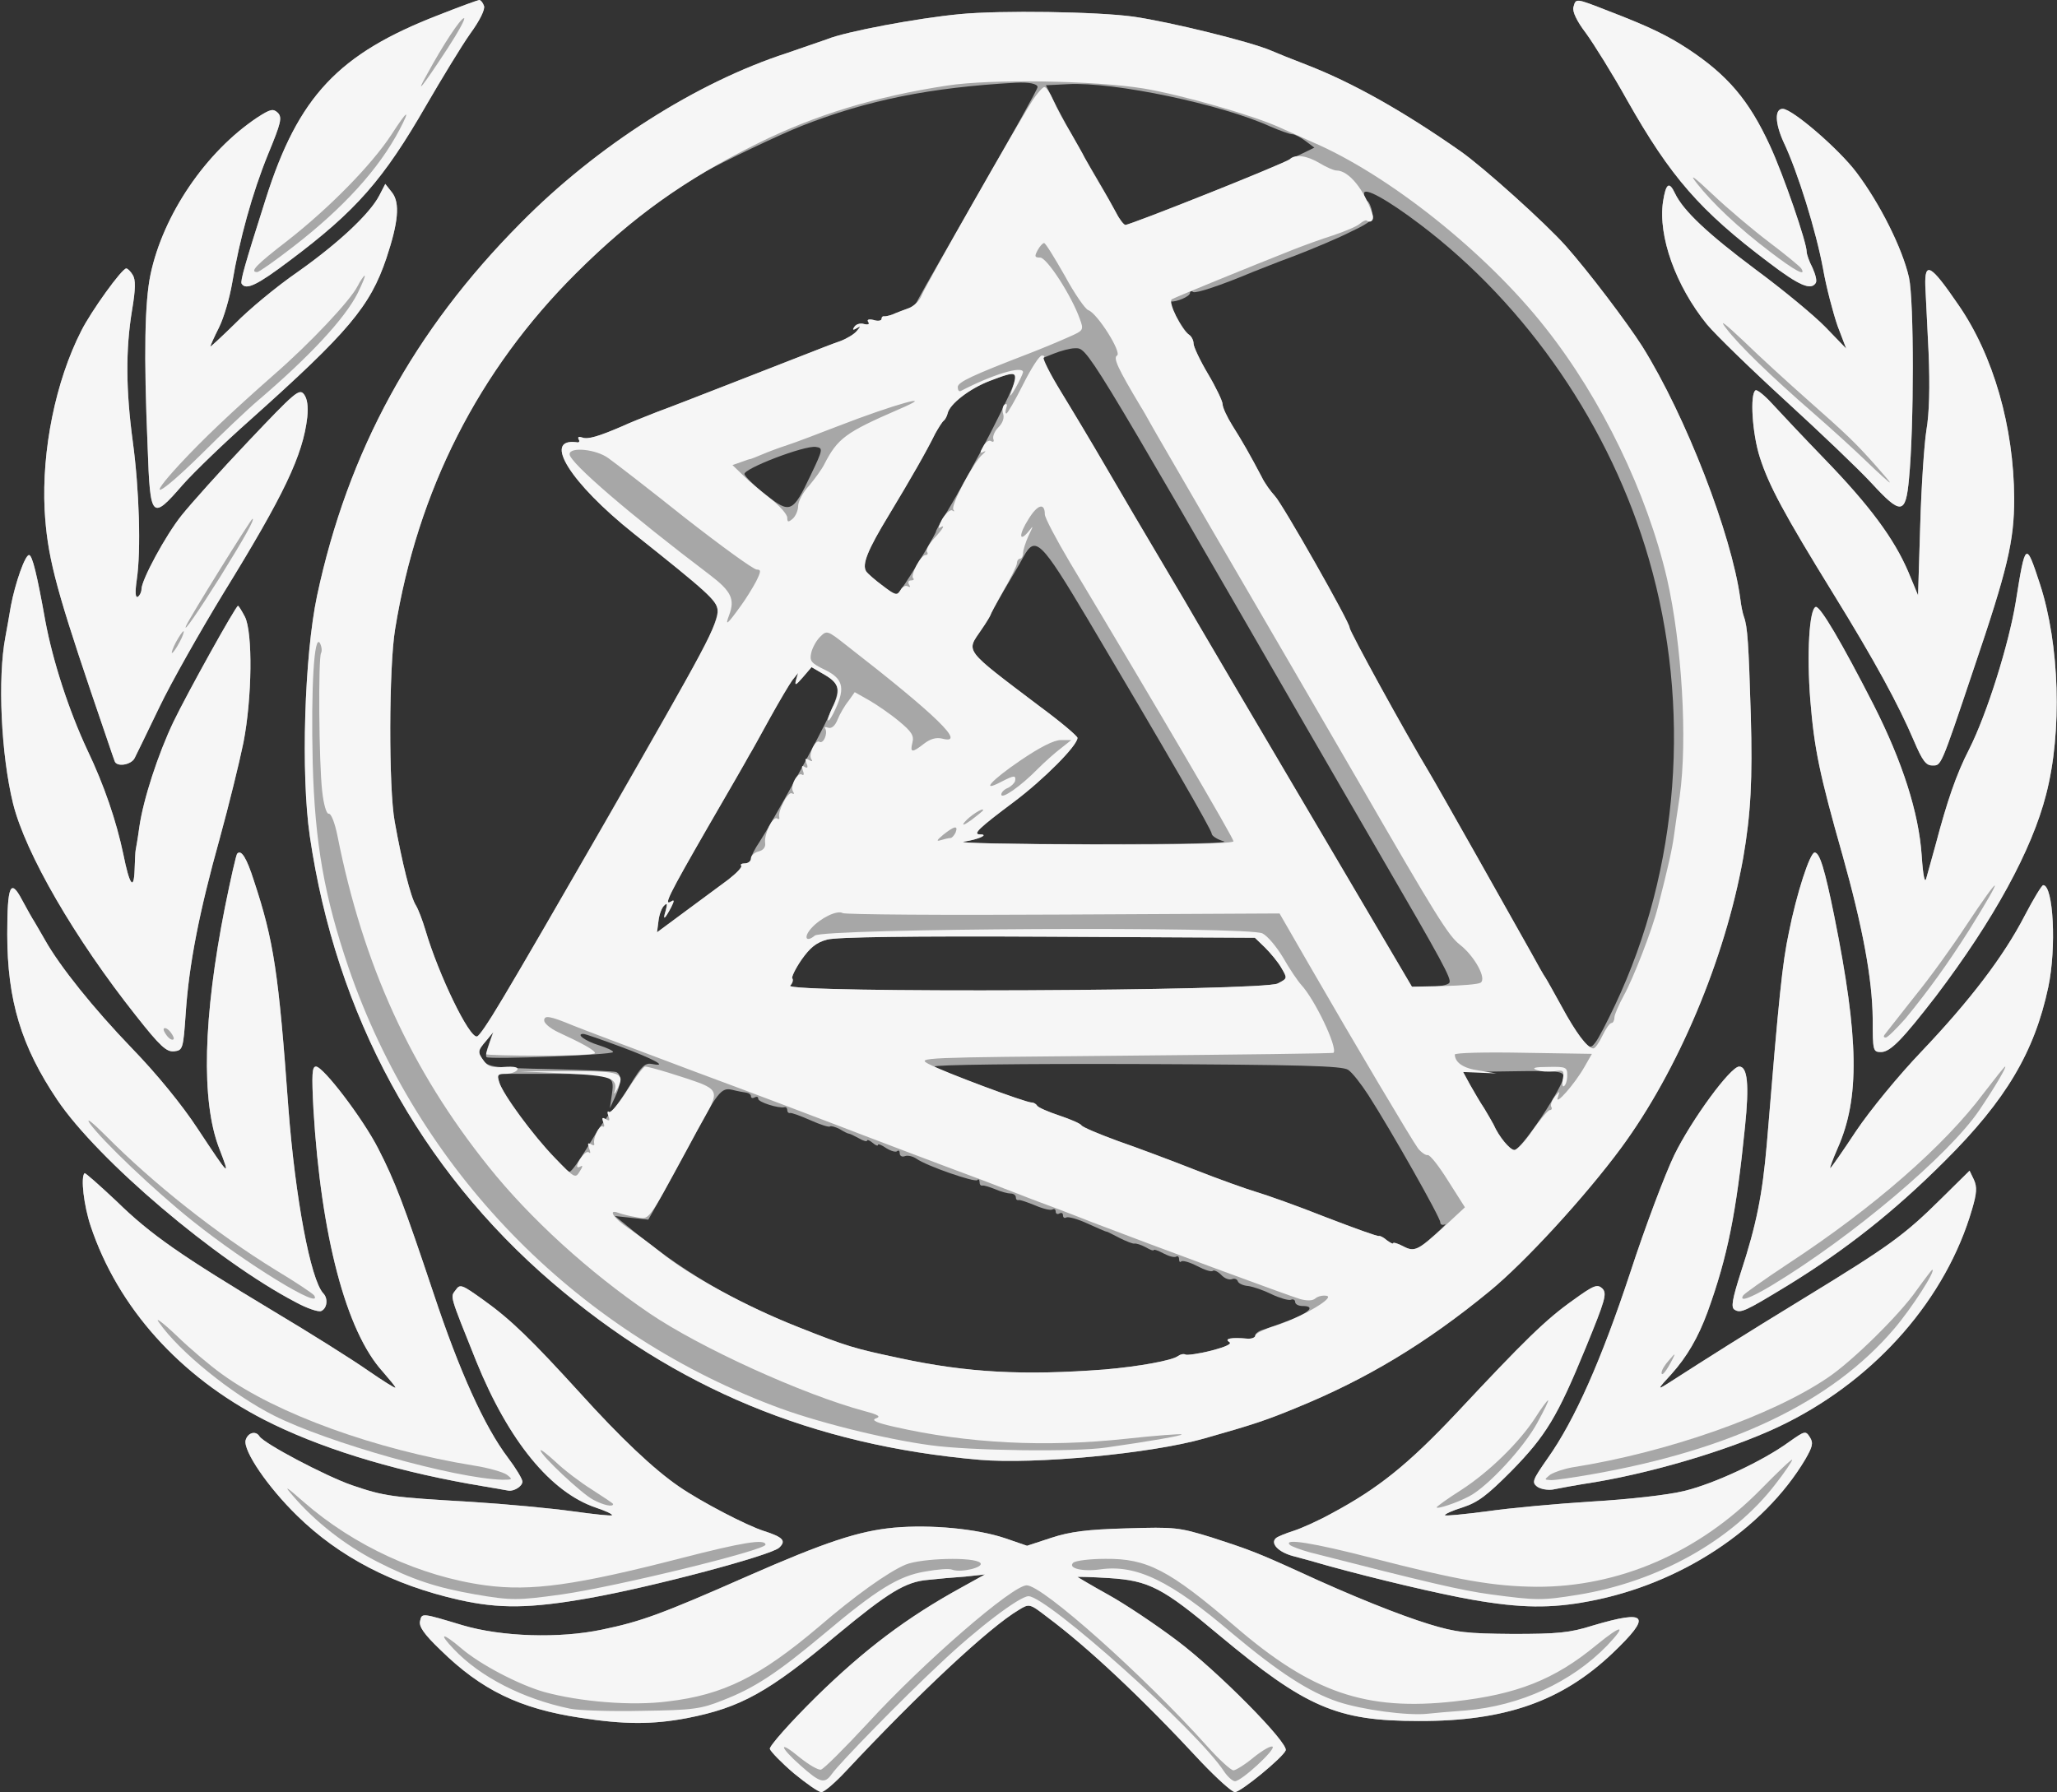 <!DOCTYPE svg PUBLIC "-//W3C//DTD SVG 20010904//EN" "http://www.w3.org/TR/2001/REC-SVG-20010904/DTD/svg10.dtd">
<svg version="1.0" xmlns="http://www.w3.org/2000/svg" width="567px" height="494px" viewBox="0 0 5670 4940" preserveAspectRatio="xMidYMid meet">
<rect x="0" y="0" width="5670" height="4940" fill="#333333" stroke="none"/>
<g id="layer101" fill="#a7a7a7" stroke="none">
 <path d="M2188 4888 c-34 -29 -63 -59 -66 -67 -2 -7 53 -70 129 -145 133 -130 248 -217 399 -300 l65 -36 -55 6 c-30 2 -76 6 -102 9 -62 5 -110 35 -249 150 -191 160 -267 202 -415 231 -95 18 -173 18 -295 -1 -166 -25 -272 -76 -385 -187 -46 -44 -60 -65 -56 -80 5 -22 4 -22 117 12 108 32 267 37 385 12 106 -22 162 -42 400 -147 214 -94 307 -125 405 -134 101 -9 227 3 305 29 l61 21 67 -22 c52 -17 99 -23 207 -26 134 -4 144 -3 235 25 99 32 126 42 238 93 149 69 280 121 361 146 75 23 104 26 231 27 123 0 157 -3 220 -23 152 -45 164 -28 55 76 -140 133 -297 188 -535 187 -225 0 -310 -37 -550 -237 -156 -131 -193 -150 -303 -157 -48 -3 -87 -4 -87 -3 0 0 38 23 85 49 47 26 132 83 189 126 111 83 308 282 300 303 -8 20 -124 115 -140 115 -8 0 -49 -37 -92 -82 -164 -177 -312 -316 -426 -401 -48 -37 -49 -37 -78 -19 -80 47 -274 228 -477 445 -29 31 -59 57 -67 57 -8 0 -42 -24 -76 -52z"/>
 <path d="M1265 4410 c-182 -41 -331 -119 -446 -232 -81 -79 -149 -179 -142 -208 6 -21 28 -27 38 -11 12 20 183 110 255 135 91 31 109 33 330 46 96 6 222 18 279 26 57 8 105 13 108 11 2 -3 -17 -12 -44 -21 -125 -42 -241 -184 -330 -403 -75 -187 -72 -177 -57 -197 12 -17 16 -16 76 27 77 55 132 109 267 257 111 123 204 211 273 258 61 42 186 107 233 122 53 17 63 27 43 46 -21 21 -348 108 -523 139 -163 29 -249 30 -360 5z"/>
 <path d="M4060 4410 c-97 -17 -269 -58 -400 -94 -30 -9 -74 -21 -97 -27 -40 -11 -62 -35 -46 -49 4 -4 26 -13 48 -20 22 -7 69 -28 105 -48 129 -69 211 -135 344 -276 188 -201 247 -259 322 -312 58 -42 67 -45 81 -32 13 14 8 31 -46 163 -78 190 -109 242 -206 341 -65 65 -90 85 -133 99 -29 9 -51 19 -49 22 3 2 55 -3 116 -11 62 -9 192 -21 289 -27 102 -6 209 -18 254 -29 83 -20 216 -82 289 -135 44 -31 46 -32 58 -13 10 16 7 26 -13 61 -115 193 -345 344 -596 391 -105 20 -188 19 -320 -4z"/>
 <path d="M1292 4090 c-222 -40 -416 -101 -563 -176 -234 -120 -404 -310 -479 -534 -19 -57 -28 -135 -17 -146 2 -2 41 33 88 77 95 93 178 150 434 304 99 59 215 132 258 162 42 29 77 51 77 48 0 -3 -16 -22 -35 -44 -101 -111 -170 -374 -191 -723 -5 -97 -4 -118 7 -118 20 0 129 143 171 225 47 91 72 158 153 400 71 214 140 367 205 453 22 29 40 59 40 66 0 13 -23 27 -38 25 -4 -1 -53 -9 -110 -19z"/>
 <path d="M4237 4098 c-15 -12 -13 -18 29 -78 75 -106 148 -271 228 -513 41 -126 96 -271 121 -323 48 -98 155 -244 179 -244 23 0 28 50 16 166 -24 238 -48 358 -103 510 -26 71 -57 124 -100 172 -38 41 -39 44 -12 27 123 -79 205 -131 380 -238 234 -143 274 -172 377 -274 l77 -76 12 25 c9 20 8 37 -5 81 -71 245 -262 464 -511 589 -128 65 -349 133 -525 163 -52 8 -106 18 -120 21 -14 2 -33 -1 -43 -8z"/>
 <path d="M2700 4024 c-460 -40 -837 -197 -1177 -488 -366 -314 -597 -739 -669 -1231 -25 -170 -15 -498 20 -663 85 -398 266 -730 561 -1027 210 -213 485 -388 735 -469 47 -16 96 -33 110 -38 51 -21 249 -58 365 -69 112 -11 380 -7 480 7 98 14 323 69 380 94 11 5 56 23 100 40 123 48 261 125 421 237 64 45 234 198 290 261 63 71 169 211 211 277 120 192 246 518 270 695 2 19 7 42 10 50 10 27 13 73 19 272 5 176 0 272 -21 393 -50 279 -180 587 -337 800 -99 134 -265 315 -363 395 -173 142 -338 242 -535 322 -80 33 -116 45 -250 83 -147 42 -468 72 -620 59z m345 -249 c94 -8 187 -25 202 -37 7 -5 16 -7 21 -4 4 2 36 -2 71 -11 42 -11 58 -19 49 -24 -14 -9 6 -13 50 -9 12 1 22 -3 22 -9 0 -5 10 -13 23 -16 12 -4 46 -16 75 -27 53 -21 68 -38 32 -38 -11 0 -20 -5 -20 -11 0 -6 -6 -9 -12 -6 -7 2 -31 -5 -52 -15 -22 -11 -51 -21 -65 -23 -14 -1 -27 -7 -29 -13 -2 -6 -9 -9 -16 -6 -8 3 -21 -2 -30 -12 -9 -9 -20 -14 -23 -11 -3 4 -22 -2 -43 -13 -21 -11 -40 -16 -44 -13 -3 4 -6 1 -6 -6 0 -7 -4 -10 -8 -7 -5 3 -20 -1 -35 -9 -15 -8 -27 -12 -27 -9 0 3 -10 -1 -22 -8 -13 -7 -27 -11 -31 -10 -4 1 -22 -6 -40 -15 -18 -9 -34 -18 -37 -18 -3 0 -27 -11 -54 -23 -26 -12 -52 -19 -57 -16 -5 3 -9 0 -9 -6 0 -6 -4 -8 -10 -5 -5 3 -10 1 -10 -5 0 -6 -4 -9 -9 -6 -5 3 -26 -2 -47 -11 -22 -9 -42 -16 -46 -15 -5 1 -8 -2 -8 -8 0 -5 -6 -10 -14 -10 -8 0 -27 -5 -43 -12 -15 -6 -31 -11 -35 -10 -5 1 -8 -3 -8 -10 0 -6 -3 -9 -6 -5 -7 7 -140 -39 -168 -59 -10 -7 -25 -10 -32 -7 -8 3 -14 -1 -14 -8 0 -7 -3 -9 -7 -6 -3 4 -17 0 -30 -8 -13 -9 -23 -13 -23 -9 0 4 -7 1 -15 -6 -8 -7 -15 -9 -15 -6 0 4 -10 1 -22 -6 -13 -7 -25 -13 -28 -13 -3 0 -15 -6 -26 -13 -12 -6 -24 -9 -26 -7 -3 3 -27 -5 -54 -17 -27 -12 -52 -21 -56 -20 -5 1 -8 -3 -8 -8 0 -5 -3 -9 -7 -8 -17 4 -73 -14 -73 -23 0 -6 -4 -7 -10 -4 -5 3 -10 2 -10 -3 0 -5 -6 -9 -12 -10 -7 -1 -25 -4 -40 -8 -30 -7 -40 6 -115 146 -22 41 -57 106 -78 144 l-38 68 -46 -5 -46 -5 32 26 c149 124 291 208 473 280 136 54 154 59 281 86 186 40 341 48 564 31z m915 -376 c19 -17 29 -28 23 -24 -7 3 -13 1 -13 -6 0 -13 -135 -252 -198 -350 -20 -31 -45 -63 -56 -70 -17 -11 -127 -14 -585 -16 -310 -1 -560 2 -555 7 11 10 255 101 268 99 5 0 12 4 15 9 3 5 31 17 61 27 30 10 58 22 61 27 3 5 48 24 100 43 52 18 148 54 214 80 66 26 142 53 169 61 27 8 112 38 190 69 78 30 144 54 147 52 3 -1 13 4 22 12 10 7 17 11 17 8 0 -3 12 0 27 8 30 16 40 12 93 -36z m-2338 -241 c23 -39 51 -81 63 -93 11 -12 36 -47 55 -79 29 -48 39 -57 58 -53 46 9 4 -14 -88 -48 -51 -19 -97 -35 -102 -35 -22 0 6 20 42 31 22 7 40 15 40 19 0 8 -342 21 -349 14 -3 -3 0 -19 7 -37 l11 -32 -19 24 c-24 28 -24 32 -6 56 12 16 32 19 182 22 93 2 175 6 182 8 16 6 15 32 -3 70 l-14 30 6 -41 c7 -52 2 -54 -180 -54 l-138 0 7 23 c14 46 172 247 194 247 5 0 28 -32 52 -72z m2628 -80 c33 -50 60 -99 60 -109 0 -16 -12 -18 -139 -16 l-138 2 19 35 c11 19 28 49 39 65 10 17 22 37 26 45 15 33 45 70 58 70 8 0 41 -41 75 -92z m202 -308 c177 -374 211 -822 93 -1229 -105 -363 -334 -698 -630 -922 -91 -69 -155 -104 -155 -86 0 9 4 18 9 21 5 3 11 17 13 30 4 21 -2 28 -57 54 -33 17 -104 47 -156 67 -52 19 -103 40 -114 44 -93 39 -158 60 -166 56 -5 -4 -9 -2 -9 3 0 9 -37 25 -53 23 -11 -2 35 82 51 92 6 4 12 15 12 24 0 9 18 47 40 84 22 37 40 75 40 83 0 9 12 35 27 59 26 41 49 81 81 142 8 17 25 40 36 52 20 20 209 353 206 363 -1 8 153 289 220 400 16 26 245 432 280 495 18 33 36 65 40 70 4 6 24 42 45 80 20 39 47 80 58 93 20 22 22 22 35 5 8 -10 32 -56 54 -103z m-3076 -1 c90 -149 527 -912 567 -988 21 -43 37 -86 35 -100 -3 -26 -27 -48 -232 -211 -173 -138 -252 -263 -157 -251 7 2 10 -2 6 -8 -3 -7 0 -8 10 -5 15 6 45 -3 110 -31 17 -8 59 -25 95 -39 36 -13 130 -50 210 -81 80 -31 172 -67 205 -80 33 -13 74 -29 92 -35 18 -7 38 -19 45 -28 11 -13 11 -14 -1 -7 -10 6 -12 4 -6 -4 4 -7 16 -11 26 -8 12 3 17 1 12 -6 -4 -6 2 -8 15 -5 12 4 22 2 22 -3 0 -5 3 -8 8 -7 4 1 20 -4 35 -10 16 -7 32 -12 37 -12 5 0 15 -12 22 -27 8 -16 85 -150 171 -300 86 -150 157 -277 157 -283 0 -9 -24 -14 -60 -12 -236 13 -409 48 -590 119 -61 24 -220 100 -265 126 -130 77 -238 161 -357 280 -269 268 -437 599 -499 982 -17 103 -18 438 -1 530 20 112 44 208 58 230 7 11 19 43 27 70 36 122 121 298 142 292 5 -2 33 -41 61 -88z m2146 -58 c27 -14 27 -14 10 -43 -9 -16 -30 -41 -45 -56 l-28 -27 -570 -3 c-382 -2 -582 1 -609 8 -30 8 -47 22 -71 56 -17 25 -28 48 -25 51 3 4 1 13 -6 20 -17 21 1303 15 1344 -6z m473 -2 c7 -10 -18 -56 -200 -369 -56 -96 -144 -249 -197 -340 -613 -1062 -600 -1040 -635 -1040 -13 0 -39 7 -59 15 l-35 14 54 88 c29 48 87 144 127 213 40 69 109 186 153 260 44 74 88 149 97 165 21 36 188 320 318 540 52 88 135 229 184 313 l90 152 48 0 c27 0 52 -5 55 -11z m-1988 -284 c23 -18 40 -35 36 -39 -3 -3 1 -6 10 -6 9 0 17 -6 17 -13 0 -7 11 -28 24 -47 33 -50 169 -296 194 -354 30 -66 28 -81 -15 -106 l-36 -21 -24 28 c-19 22 -23 24 -19 8 l6 -20 -16 20 c-8 11 -36 58 -62 105 -26 47 -51 93 -57 102 -5 10 -57 100 -115 200 -107 186 -122 216 -100 203 9 -6 9 -2 0 16 -18 34 -24 38 -15 9 5 -19 4 -22 -4 -14 -7 6 -14 25 -16 43 l-4 31 77 -57 c42 -31 96 -71 119 -88z m1366 -106 c-18 -5 -33 -15 -33 -21 0 -10 -128 -231 -341 -590 -130 -218 -145 -233 -178 -173 -9 17 -33 58 -54 93 -20 35 -37 65 -37 67 0 2 -11 21 -25 41 -42 62 -52 50 162 212 57 42 103 81 103 86 0 21 -92 114 -176 177 -95 71 -114 89 -93 89 27 0 -4 14 -44 20 -23 4 136 7 353 7 254 0 383 -3 363 -8z m-877 -712 c33 -50 84 -137 84 -142 0 -3 13 -26 29 -52 76 -126 191 -350 191 -373 0 -14 -12 -13 -72 10 -55 21 -111 64 -116 90 -2 8 -7 17 -11 20 -4 3 -14 19 -23 35 -24 49 -67 124 -128 225 -59 97 -75 137 -62 155 8 13 75 65 82 65 3 0 14 -15 26 -33z m-262 -296 c35 -73 35 -76 15 -79 -31 -5 -200 60 -197 75 2 7 28 33 58 56 68 54 75 51 124 -52z m1069 -767 c106 -41 221 -89 256 -106 l64 -31 -24 -18 c-13 -10 -30 -19 -37 -19 -7 0 -34 -10 -60 -21 -133 -61 -432 -124 -558 -117 l-61 3 21 42 c11 23 32 61 45 85 13 24 30 54 38 68 8 14 28 48 44 75 16 28 37 65 46 83 9 17 21 32 25 32 5 0 95 -34 201 -76z"/>
 <path d="M814 3589 c-219 -115 -544 -391 -656 -557 -99 -147 -138 -274 -138 -457 0 -135 9 -155 41 -94 13 24 28 51 34 60 5 9 19 32 29 50 41 73 134 189 240 299 68 70 138 156 180 220 90 136 92 138 60 55 -50 -130 -44 -361 16 -664 16 -79 31 -146 34 -148 11 -12 26 12 46 75 55 166 68 254 95 627 19 248 61 472 96 510 14 14 11 42 -6 49 -8 3 -40 -8 -71 -25z"/>
 <path d="M4781 3610 c-10 -6 -6 -29 17 -101 44 -134 60 -217 72 -354 34 -414 43 -500 61 -585 21 -106 58 -220 71 -220 14 0 28 47 54 175 68 338 71 502 9 641 -13 30 -22 54 -20 54 2 0 34 -46 71 -102 39 -58 117 -153 180 -219 135 -142 227 -263 285 -375 24 -46 47 -84 51 -84 28 0 37 172 14 281 -38 179 -117 312 -285 479 -139 139 -272 244 -431 342 -120 73 -132 79 -149 68z"/>
 <path d="M375 2800 c-169 -213 -305 -448 -339 -585 -33 -134 -43 -346 -21 -460 3 -16 10 -55 15 -85 12 -63 39 -140 50 -140 9 0 22 53 45 182 21 112 65 247 116 356 46 96 80 196 99 287 17 85 29 101 31 43 1 -27 2 -51 3 -55 1 -5 6 -33 10 -63 11 -77 52 -202 94 -290 38 -79 172 -320 178 -320 2 0 10 13 19 30 22 43 20 224 -4 347 -11 54 -40 172 -65 263 -57 204 -85 348 -94 482 -7 100 -8 103 -32 106 -21 2 -38 -13 -105 -98z"/>
 <path d="M5162 2808 c-1 -110 -28 -254 -83 -450 -64 -225 -78 -294 -89 -428 -10 -127 -3 -251 15 -257 12 -3 71 97 160 271 79 156 124 296 132 414 4 60 9 79 13 62 4 -14 15 -54 25 -90 32 -121 57 -195 93 -265 49 -97 109 -289 128 -404 27 -169 28 -170 67 -51 54 165 62 407 17 580 -39 153 -144 345 -303 555 -92 119 -126 155 -152 155 -22 0 -23 -3 -23 -92z"/>
 <path d="M316 2098 c-3 -7 -32 -94 -66 -193 -99 -293 -120 -376 -127 -500 -8 -164 30 -354 101 -493 27 -54 112 -172 124 -172 4 0 12 8 18 18 8 13 8 38 -2 97 -18 109 -17 221 2 362 18 133 23 301 11 381 -5 35 -4 51 3 47 5 -3 10 -13 10 -21 0 -25 66 -148 111 -204 24 -30 106 -122 183 -203 129 -136 141 -147 154 -130 9 12 12 33 9 63 -12 105 -64 214 -231 485 -64 105 -144 246 -177 315 -33 69 -64 132 -68 140 -10 19 -50 25 -55 8z"/>
 <path d="M5276 2043 c-43 -101 -107 -219 -223 -407 -135 -219 -177 -297 -202 -375 -21 -65 -28 -175 -12 -185 4 -3 25 14 46 37 21 23 86 92 144 152 125 129 192 220 231 311 l27 65 6 -193 c3 -106 11 -224 17 -262 8 -46 10 -120 6 -215 -4 -80 -8 -163 -9 -183 -2 -69 15 -59 91 52 97 140 153 337 154 534 0 118 -18 194 -112 471 -92 274 -89 265 -114 265 -17 0 -27 -13 -50 -67z"/>
 <path d="M407 1233 c-11 -257 -8 -401 8 -477 35 -165 153 -338 294 -432 37 -24 44 -25 57 -13 12 13 9 27 -27 114 -44 108 -79 236 -99 355 -7 41 -23 96 -36 122 -13 26 -24 50 -24 53 0 2 30 -26 68 -63 37 -38 114 -102 172 -142 112 -79 200 -161 226 -212 l16 -31 19 24 c22 29 17 82 -16 181 -45 133 -104 203 -377 447 -70 62 -153 142 -184 177 -86 99 -90 96 -97 -103z"/>
 <path d="M5159 1332 c-35 -38 -142 -140 -236 -226 -95 -87 -193 -182 -218 -212 -86 -106 -135 -243 -121 -338 8 -51 17 -57 33 -23 23 48 90 111 221 209 76 56 163 128 194 160 l57 59 -24 -63 c-12 -35 -31 -106 -40 -158 -19 -102 -69 -265 -109 -349 -23 -51 -25 -91 -2 -91 26 0 154 110 203 175 65 86 127 210 145 290 14 64 14 412 0 555 -9 99 -22 100 -103 12z"/>
 <path d="M666 782 c-4 -7 9 -53 66 -232 90 -285 201 -402 478 -509 58 -23 108 -41 111 -41 4 0 10 7 13 16 4 9 -11 40 -38 77 -24 34 -78 123 -121 197 -118 205 -193 291 -376 428 -90 68 -121 83 -133 64z"/>
 <path d="M4876 724 c-190 -143 -271 -236 -391 -448 -40 -72 -92 -155 -113 -184 -26 -34 -38 -60 -35 -72 7 -25 4 -26 96 10 112 43 162 67 220 105 109 72 168 141 226 267 37 80 101 266 101 292 0 7 7 27 16 44 8 18 13 36 9 42 -13 21 -45 8 -129 -56z"/>
 </g>
<g id="layer102" fill="#f6f6f6" stroke="none">
 <path d="M2188 4888 c-34 -29 -63 -59 -66 -67 -2 -7 53 -70 129 -145 133 -130 248 -217 399 -300 l65 -36 -55 6 c-30 2 -76 6 -102 9 -62 5 -110 35 -249 150 -191 160 -267 202 -415 231 -95 18 -173 18 -295 -1 -166 -25 -272 -76 -385 -187 -46 -44 -60 -65 -56 -80 5 -22 4 -22 117 12 108 32 267 37 385 12 106 -22 162 -42 400 -147 214 -94 307 -125 405 -134 101 -9 227 3 305 29 l61 21 67 -22 c52 -17 99 -23 207 -26 134 -4 144 -3 235 25 99 32 126 42 238 93 149 69 280 121 361 146 75 23 104 26 231 27 123 0 157 -3 220 -23 152 -45 164 -28 55 76 -140 133 -297 188 -535 187 -225 0 -310 -37 -550 -237 -156 -131 -193 -150 -303 -157 -48 -3 -87 -4 -87 -3 0 0 38 23 85 49 47 26 132 83 189 126 111 83 308 282 300 303 -8 20 -124 115 -140 115 -8 0 -49 -37 -92 -82 -164 -177 -312 -316 -426 -401 -48 -37 -49 -37 -78 -19 -80 47 -274 228 -477 445 -29 31 -59 57 -67 57 -8 0 -42 -24 -76 -52z m105 2 c20 -29 196 -209 298 -304 103 -98 220 -186 244 -186 51 0 467 372 539 483 10 15 24 27 30 27 18 0 112 -87 104 -95 -4 -4 -27 9 -52 29 -24 20 -50 36 -56 36 -7 0 -40 -30 -73 -67 -173 -193 -453 -443 -497 -443 -39 0 -283 211 -438 380 -64 69 -121 126 -129 128 -7 2 -33 -13 -58 -33 -60 -50 -58 -31 2 22 54 48 66 51 86 23z m1747 -175 c151 -13 292 -78 390 -179 56 -59 41 -59 -30 -1 -115 95 -219 136 -391 155 -244 27 -393 -24 -606 -208 -181 -155 -241 -186 -356 -185 -43 0 -83 5 -89 11 -15 15 26 25 75 18 99 -14 193 31 363 176 129 108 212 162 292 189 66 22 192 39 247 33 17 -2 64 -6 105 -9z m-2048 -28 c88 -34 150 -75 278 -182 146 -123 207 -161 280 -173 33 -6 67 -9 75 -5 25 9 89 -7 77 -19 -17 -17 -162 -13 -206 5 -49 21 -140 86 -241 173 -161 136 -261 186 -414 204 -100 13 -242 1 -341 -26 -70 -20 -177 -76 -228 -120 -53 -45 -65 -44 -21 2 72 76 190 137 320 164 24 5 114 8 199 6 140 -2 162 -5 222 -29z"/>
 <path d="M1265 4410 c-182 -41 -331 -119 -446 -232 -81 -79 -149 -179 -142 -208 6 -21 28 -27 38 -11 12 20 183 110 255 135 91 31 109 33 330 46 96 6 222 18 279 26 57 8 105 13 108 11 2 -3 -17 -12 -44 -21 -125 -42 -241 -184 -330 -403 -75 -187 -72 -177 -57 -197 12 -17 16 -16 76 27 77 55 132 109 267 257 111 123 204 211 273 258 61 42 186 107 233 122 53 17 63 27 43 46 -21 21 -348 108 -523 139 -163 29 -249 30 -360 5z m284 -15 c153 -22 561 -122 561 -137 0 -17 -65 -6 -232 37 -291 75 -414 92 -540 75 -178 -24 -363 -109 -501 -230 -50 -44 -56 -47 -29 -16 61 71 143 135 230 180 98 50 163 72 272 91 99 17 117 17 239 0z m141 -249 c0 -2 -26 -19 -57 -39 -32 -20 -77 -54 -100 -76 -24 -22 -43 -37 -43 -33 0 13 114 120 145 136 28 15 55 21 55 12z"/>
 <path d="M4060 4410 c-97 -17 -269 -58 -400 -94 -30 -9 -74 -21 -97 -27 -40 -11 -62 -35 -46 -49 4 -4 26 -13 48 -20 22 -7 69 -28 105 -48 129 -69 211 -135 344 -276 188 -201 247 -259 322 -312 58 -42 67 -45 81 -32 13 14 8 31 -46 163 -78 190 -109 242 -206 341 -65 65 -90 85 -133 99 -29 9 -51 19 -49 22 3 2 55 -3 116 -11 62 -9 192 -21 289 -27 102 -6 209 -18 254 -29 83 -20 216 -82 289 -135 44 -31 46 -32 58 -13 10 16 7 26 -13 61 -115 193 -345 344 -596 391 -105 20 -188 19 -320 -4z m290 -14 c221 -36 425 -150 544 -305 25 -32 46 -63 46 -67 0 -4 -39 33 -87 82 -171 174 -391 269 -618 268 -117 -1 -216 -18 -452 -79 -162 -42 -249 -56 -227 -36 5 4 29 13 54 20 328 84 418 105 499 116 127 17 142 17 241 1z m-301 -271 c51 -26 152 -135 189 -204 18 -33 32 -61 29 -61 -2 0 -18 21 -35 48 -45 69 -127 149 -204 199 -38 24 -68 46 -68 48 0 6 55 -12 89 -30z"/>
 <path d="M1292 4090 c-222 -40 -416 -101 -563 -176 -234 -120 -404 -310 -479 -534 -19 -57 -28 -135 -17 -146 2 -2 41 33 88 77 95 93 178 150 434 304 99 59 215 132 258 162 42 29 77 51 77 48 0 -3 -16 -22 -35 -44 -101 -111 -170 -374 -191 -723 -5 -97 -4 -118 7 -118 20 0 129 143 171 225 47 91 72 158 153 400 71 214 140 367 205 453 22 29 40 59 40 66 0 13 -23 27 -38 25 -4 -1 -53 -9 -110 -19z m105 -25 c-10 -7 -51 -19 -90 -25 -272 -44 -545 -143 -695 -252 -31 -22 -88 -70 -126 -107 -38 -36 -60 -52 -48 -36 56 81 202 199 317 257 149 75 497 173 630 177 28 0 29 -1 12 -14z"/>
 <path d="M4237 4098 c-15 -12 -13 -18 29 -78 75 -106 148 -271 228 -513 41 -126 96 -271 121 -323 48 -98 155 -244 179 -244 23 0 28 50 16 166 -24 238 -48 358 -103 510 -26 71 -57 124 -100 172 -38 41 -39 44 -12 27 123 -79 205 -131 380 -238 234 -143 274 -172 377 -274 l77 -76 12 25 c9 20 8 37 -5 81 -71 245 -262 464 -511 589 -128 65 -349 133 -525 163 -52 8 -106 18 -120 21 -14 2 -33 -1 -43 -8z m145 -33 c391 -68 667 -200 839 -402 48 -56 117 -163 105 -163 -1 0 -21 26 -44 58 -46 66 -176 194 -243 239 -154 105 -444 207 -706 248 -22 4 -49 13 -60 20 -17 14 -17 14 3 15 12 0 60 -7 106 -15z m229 -320 c8 -16 6 -15 -10 4 -12 13 -21 28 -21 35 0 12 14 -5 31 -39z"/>
 <path d="M2700 4024 c-460 -40 -837 -197 -1177 -488 -366 -314 -597 -739 -669 -1231 -25 -170 -15 -498 20 -663 85 -398 266 -730 561 -1027 210 -213 485 -388 735 -469 47 -16 96 -33 110 -38 51 -21 249 -58 365 -69 112 -11 380 -7 480 7 98 14 323 69 380 94 11 5 56 23 100 40 123 48 261 125 421 237 64 45 234 198 290 261 63 71 169 211 211 277 120 192 246 518 270 695 2 19 7 42 10 50 10 27 13 73 19 272 5 176 0 272 -21 393 -50 279 -180 587 -337 800 -99 134 -265 315 -363 395 -173 142 -338 242 -535 322 -80 33 -116 45 -250 83 -147 42 -468 72 -620 59z m350 -34 c120 -17 211 -33 207 -36 -2 -2 -71 3 -153 12 -222 24 -438 13 -639 -33 -49 -11 -64 -18 -51 -23 15 -5 8 -10 -30 -20 -171 -46 -454 -175 -594 -270 -165 -112 -329 -261 -444 -405 -213 -266 -345 -554 -416 -912 -7 -34 -17 -61 -24 -60 -6 1 -14 -25 -18 -63 -9 -79 -11 -366 -3 -380 3 -5 2 -17 -3 -27 -16 -28 -25 120 -20 331 6 221 32 367 99 564 191 555 619 997 1168 1206 113 44 309 93 437 110 109 15 397 19 484 6z m-5 -215 c94 -8 187 -25 202 -37 7 -5 16 -7 21 -4 4 2 36 -2 71 -11 42 -11 58 -19 49 -24 -14 -9 6 -13 50 -9 12 1 22 -3 22 -8 0 -6 24 -18 54 -27 72 -23 167 -78 143 -83 -10 -2 -24 1 -31 7 -8 7 -23 7 -42 2 -31 -9 -399 -145 -574 -212 -58 -23 -132 -51 -165 -63 -33 -13 -96 -37 -140 -54 -44 -16 -136 -51 -205 -77 -69 -26 -163 -62 -210 -80 -47 -18 -218 -83 -380 -143 -162 -61 -311 -117 -330 -125 -65 -27 -80 -29 -80 -14 0 8 17 22 38 32 67 31 102 50 102 58 0 4 -67 7 -150 7 -82 0 -150 -2 -150 -4 0 -3 5 -17 10 -33 l10 -28 -20 24 c-24 28 -24 31 -6 56 11 15 24 19 56 16 28 -2 40 1 36 8 -4 6 -18 11 -32 11 -22 0 -24 3 -18 23 10 34 92 145 154 209 54 56 56 57 68 37 8 -12 9 -18 3 -14 -15 9 -13 -6 3 -27 7 -10 16 -15 20 -11 4 4 4 -1 0 -11 -5 -14 -4 -17 5 -12 6 4 10 4 9 -1 -4 -16 14 -53 23 -48 5 3 6 -2 2 -11 -5 -13 -3 -15 7 -9 10 6 12 4 7 -9 -4 -9 -3 -15 2 -11 5 3 28 -24 50 -60 23 -36 45 -65 49 -65 13 0 113 31 155 47 43 18 45 30 13 86 -13 23 -37 67 -53 97 -110 202 -102 192 -140 185 -19 -3 -41 -9 -49 -12 -30 -11 -12 16 29 43 23 16 62 45 87 65 81 66 238 151 380 207 136 54 154 59 281 86 186 40 341 48 564 31z m937 -395 l56 -52 -47 -74 c-25 -40 -50 -72 -56 -70 -5 1 -17 -7 -26 -18 -17 -23 -171 -282 -299 -504 l-83 -144 -596 3 c-328 2 -602 0 -608 -4 -15 -9 -61 13 -87 42 -22 25 -14 40 10 20 24 -20 1196 -26 1234 -6 14 7 39 37 57 67 17 30 40 64 50 75 37 40 100 171 89 187 0 2 -260 5 -576 8 -564 5 -574 5 -540 23 42 22 271 108 284 106 5 0 12 4 15 9 3 5 31 17 61 27 30 10 58 22 61 27 3 5 48 24 100 43 52 18 148 54 214 80 66 26 142 53 169 61 27 8 112 38 190 69 78 30 144 54 147 52 3 -1 13 4 22 12 10 7 17 11 17 8 0 -3 12 0 27 8 32 17 41 13 115 -55z m243 -265 c21 -30 42 -55 47 -55 5 0 7 -4 4 -9 -3 -4 1 -17 9 -27 15 -18 15 -18 9 1 -9 26 47 -37 74 -85 l20 -35 -189 -3 c-104 -2 -189 0 -189 5 1 22 23 38 67 44 l48 8 -46 -2 -46 -2 19 35 c11 19 28 49 39 65 10 17 22 37 26 45 14 33 45 70 57 70 8 0 31 -25 51 -55z m192 -260 c9 -19 20 -35 25 -35 4 0 8 -7 8 -15 0 -8 12 -35 26 -61 26 -47 78 -180 94 -244 29 -113 39 -159 44 -195 3 -22 10 -71 16 -110 22 -156 6 -420 -35 -600 -55 -236 -180 -495 -334 -690 -163 -208 -434 -424 -645 -514 -22 -10 -62 -28 -87 -39 -74 -34 -270 -90 -376 -108 -136 -22 -422 -27 -543 -8 -197 30 -364 81 -521 159 -202 100 -345 203 -501 358 -269 268 -437 599 -499 982 -17 103 -18 438 -1 530 20 112 44 208 58 230 7 11 19 43 27 70 36 122 121 298 142 292 13 -4 68 -96 351 -587 279 -486 316 -555 312 -589 -3 -26 -27 -48 -232 -211 -173 -138 -252 -263 -157 -251 7 2 10 -2 6 -8 -3 -7 0 -8 10 -5 15 6 45 -3 110 -31 17 -8 59 -25 95 -39 36 -13 130 -50 210 -81 80 -31 172 -67 205 -80 33 -13 74 -29 92 -35 18 -7 38 -19 45 -28 11 -13 11 -14 -1 -7 -10 6 -12 4 -6 -4 4 -7 16 -11 26 -8 12 3 17 1 12 -6 -4 -6 2 -8 15 -5 12 4 22 2 22 -3 0 -5 3 -8 8 -7 4 0 14 -2 22 -5 8 -4 27 -11 43 -17 15 -5 32 -21 37 -35 10 -26 263 -471 306 -538 13 -20 28 -37 33 -37 5 0 16 17 25 38 9 20 30 60 47 87 16 28 34 59 39 70 6 11 24 43 40 70 17 28 38 65 47 82 9 18 21 33 25 33 15 0 442 -171 453 -181 15 -15 48 -10 83 11 18 11 39 20 46 20 34 0 77 53 100 123 4 14 -6 23 -17 15 -2 -2 -11 2 -19 9 -8 7 -41 21 -74 32 -32 10 -81 28 -109 39 -119 47 -327 132 -335 137 -11 7 27 85 48 98 6 4 12 15 12 24 0 9 18 47 40 84 22 37 40 75 40 83 0 9 12 35 27 59 26 41 49 81 81 142 8 17 25 40 36 52 20 20 209 353 206 363 -1 8 153 289 220 400 16 26 245 432 280 495 18 33 36 65 40 70 4 6 24 42 45 80 38 70 71 115 87 115 5 0 16 -16 25 -35z m-895 -144 c27 -14 27 -14 10 -43 -9 -16 -30 -41 -45 -56 l-28 -27 -570 -3 c-382 -2 -582 1 -609 8 -30 8 -47 22 -71 56 -17 25 -28 48 -25 51 3 4 1 13 -6 20 -17 21 1303 15 1344 -6z m559 -2 c18 -11 -17 -74 -57 -105 -31 -24 -65 -78 -279 -449 -173 -298 -206 -355 -416 -715 -78 -135 -150 -258 -158 -273 -9 -16 -20 -36 -26 -45 -64 -107 -77 -135 -66 -142 14 -8 -54 -116 -79 -125 -8 -2 -38 -45 -65 -95 -28 -49 -53 -90 -57 -90 -4 0 -12 9 -18 20 -9 17 -8 20 7 20 19 0 87 106 109 168 12 32 11 33 -30 51 -22 10 -72 31 -111 46 -153 59 -195 78 -195 92 0 8 3 13 8 11 88 -46 172 -71 172 -52 -1 5 -10 25 -21 44 -11 19 -17 26 -13 15 21 -64 21 -65 -58 -35 -55 21 -111 64 -116 90 -2 8 -7 17 -11 20 -4 3 -14 19 -23 35 -24 49 -67 124 -128 225 -59 97 -75 137 -62 156 4 5 24 23 46 39 34 26 39 27 48 12 5 -10 14 -14 20 -11 7 4 8 2 4 -4 -4 -7 -2 -12 5 -12 7 0 10 -3 6 -6 -8 -9 21 -64 34 -64 6 0 8 -4 4 -9 -3 -5 6 -22 20 -37 26 -28 32 -40 15 -29 -5 3 -2 -7 7 -24 10 -16 22 -27 28 -24 5 4 7 3 3 -2 -9 -10 56 -132 80 -152 9 -8 11 -11 4 -8 -11 6 -12 3 -2 -14 6 -12 16 -19 22 -15 6 4 9 1 6 -6 -2 -8 4 -22 14 -32 12 -12 17 -26 13 -38 -3 -10 -1 -21 4 -25 7 -3 8 0 5 9 -3 9 -3 16 0 16 3 0 24 -36 46 -80 22 -44 45 -80 52 -80 6 0 9 3 5 6 -3 3 18 45 47 93 29 47 86 142 126 211 40 69 109 186 153 260 44 74 88 149 97 165 21 36 188 320 318 540 52 88 135 229 184 312 l90 153 88 -2 c49 -1 95 -5 101 -9z m-2074 -284 c23 -18 40 -35 36 -39 -3 -3 1 -6 10 -6 9 0 17 -6 17 -14 0 -7 9 -16 21 -19 13 -3 20 -12 18 -24 -3 -24 21 -74 33 -67 5 3 7 2 6 -3 -5 -16 24 -73 35 -66 6 3 7 1 3 -5 -9 -15 12 -54 24 -47 6 4 7 -1 3 -11 -4 -12 -3 -15 5 -10 8 5 10 1 5 -10 -5 -13 -3 -15 7 -9 9 5 11 4 6 -3 -8 -14 12 -55 23 -47 11 6 23 -23 16 -36 -4 -5 0 -6 8 -3 9 3 19 -5 26 -23 6 -15 20 -39 30 -51 l17 -24 39 22 c21 12 59 38 83 58 35 29 42 40 37 59 -7 28 -1 29 32 3 17 -13 33 -18 50 -14 69 18 -15 -64 -265 -258 -52 -41 -53 -41 -72 -22 -10 10 -21 30 -24 44 -5 22 0 28 37 46 50 24 57 49 31 106 -9 21 -19 36 -21 34 -3 -2 3 -18 11 -35 25 -47 20 -67 -21 -91 l-36 -21 -24 28 c-19 22 -23 24 -19 8 l6 -20 -16 20 c-8 11 -36 58 -62 105 -26 47 -51 93 -57 102 -5 10 -57 100 -115 200 -107 186 -122 216 -100 203 9 -6 9 -2 0 16 -18 34 -24 38 -15 9 5 -19 4 -22 -4 -14 -7 6 -14 25 -16 43 l-4 31 77 -57 c42 -31 96 -71 119 -88z m1393 -106 c0 -9 -204 -357 -451 -769 -38 -64 -69 -123 -69 -132 0 -33 -20 -28 -45 13 -27 42 -27 67 1 33 13 -17 13 -16 -1 13 -8 18 -15 39 -15 48 0 8 -4 15 -8 15 -5 0 -9 6 -9 13 0 6 -17 41 -37 75 -20 35 -36 66 -36 68 0 1 -11 20 -25 40 -42 62 -52 50 162 212 57 42 103 81 103 86 0 21 -92 114 -176 177 -95 71 -114 89 -93 89 27 0 -4 14 -44 20 -23 4 135 7 351 8 261 1 392 -3 392 -9z m-780 -9 c4 0 10 -7 14 -15 8 -21 -4 -18 -34 6 -18 15 -20 19 -7 15 10 -3 22 -6 27 -6z m90 -77 c0 -8 -38 17 -51 33 -9 11 -2 9 19 -6 17 -13 32 -25 32 -27z m150 -113 c19 -19 48 -45 64 -57 l29 -23 -29 0 c-19 0 -58 20 -111 56 -81 55 -112 90 -53 59 35 -18 41 -19 38 -2 -2 6 -11 15 -20 19 -10 4 -18 12 -18 18 0 15 55 -24 100 -70z m-818 -450 c14 -19 33 -50 42 -67 14 -28 14 -33 2 -33 -9 0 -97 -64 -197 -142 -99 -79 -195 -153 -212 -165 -34 -25 -107 -32 -107 -11 0 23 165 165 387 333 59 45 69 67 53 110 -12 32 -7 29 32 -25z m158 -275 c0 -12 13 -38 30 -56 16 -19 35 -45 42 -59 37 -72 59 -88 204 -151 117 -50 -10 -15 -167 46 -52 20 -114 44 -139 52 -25 8 -56 20 -70 26 -14 6 -27 11 -30 12 -3 0 -15 4 -28 9 l-23 8 28 27 c15 15 49 44 76 65 26 20 47 44 47 53 0 13 3 13 15 3 8 -7 15 -23 15 -35z"/>
 <path d="M1694 3009 c10 -37 -10 -44 -136 -50 l-123 -6 133 0 c144 -1 157 4 133 50 -6 12 -10 15 -7 6z"/>
 <path d="M4308 2974 c4 -23 2 -25 -24 -21 -16 2 -38 1 -49 -4 -14 -5 -4 -8 33 -8 49 -1 52 1 52 23 0 14 -4 27 -9 30 -4 3 -6 -6 -3 -20z"/>
 <path d="M814 3589 c-219 -115 -544 -391 -656 -557 -99 -147 -138 -274 -138 -457 0 -135 9 -155 41 -94 13 24 28 51 34 60 5 9 19 32 29 50 41 73 134 189 240 299 68 70 138 156 180 220 90 136 92 138 60 55 -50 -130 -44 -361 16 -664 16 -79 31 -146 34 -148 11 -12 26 12 46 75 55 166 68 254 95 627 19 248 61 472 96 510 14 14 11 42 -6 49 -8 3 -40 -8 -71 -25z m52 -18 c-3 -5 -51 -37 -106 -70 -164 -101 -337 -238 -469 -371 -36 -36 -55 -51 -44 -34 34 48 179 186 283 269 147 118 363 250 336 206z"/>
 <path d="M4781 3610 c-10 -6 -6 -29 17 -101 44 -134 60 -217 72 -354 34 -414 43 -500 61 -585 21 -106 58 -220 71 -220 14 0 28 47 54 175 68 338 71 502 9 641 -13 30 -22 54 -20 54 2 0 34 -46 71 -102 39 -58 117 -153 180 -219 135 -142 227 -263 285 -375 24 -46 47 -84 51 -84 28 0 37 172 14 281 -38 179 -117 312 -285 479 -139 139 -272 244 -431 342 -120 73 -132 79 -149 68z m103 -67 c222 -134 489 -360 572 -483 44 -65 76 -120 71 -120 -2 0 -28 33 -58 72 -109 146 -303 316 -541 472 -65 43 -120 82 -123 87 -12 19 19 8 79 -28z"/>
 <path d="M375 2800 c-169 -213 -305 -448 -339 -585 -33 -134 -43 -346 -21 -460 3 -16 10 -55 15 -85 12 -63 39 -140 50 -140 9 0 22 53 45 182 21 112 65 247 116 356 46 96 80 196 99 287 17 85 29 101 31 43 1 -27 2 -51 3 -55 1 -5 6 -33 10 -63 11 -77 52 -202 94 -290 38 -79 172 -320 178 -320 2 0 10 13 19 30 22 43 20 224 -4 347 -11 54 -40 172 -65 263 -57 204 -85 348 -94 482 -7 100 -8 103 -32 106 -21 2 -38 -13 -105 -98z m95 45 c-7 -9 -15 -13 -18 -10 -3 2 1 11 8 20 7 9 15 13 18 10 3 -2 -1 -11 -8 -20z"/>
 <path d="M5162 2808 c-1 -110 -28 -254 -83 -450 -64 -225 -78 -294 -89 -428 -10 -127 -3 -251 15 -257 12 -3 71 97 160 271 79 156 124 296 132 414 4 60 9 79 13 62 4 -14 15 -54 25 -90 32 -121 57 -195 93 -265 49 -97 109 -289 128 -404 27 -169 28 -170 67 -51 54 165 62 407 17 580 -39 153 -144 345 -303 555 -92 119 -126 155 -152 155 -22 0 -23 -3 -23 -92z m90 0 c64 -78 118 -153 175 -243 100 -160 94 -167 -10 -10 -36 55 -98 141 -138 190 -39 50 -76 96 -81 103 -7 8 -7 12 0 12 5 0 29 -24 54 -52z"/>
 <path d="M316 2098 c-3 -7 -32 -94 -66 -193 -99 -293 -120 -376 -127 -500 -8 -164 30 -354 101 -493 27 -54 112 -172 124 -172 4 0 12 8 18 18 8 13 8 38 -2 97 -18 109 -17 221 2 362 18 133 23 301 11 381 -5 35 -4 51 3 47 5 -3 10 -13 10 -21 0 -25 66 -148 111 -204 24 -30 106 -122 183 -203 129 -136 141 -147 154 -130 9 12 12 33 9 63 -12 105 -64 214 -231 485 -64 105 -144 246 -177 315 -33 69 -64 132 -68 140 -10 19 -50 25 -55 8z m179 -328 c9 -16 13 -30 11 -30 -3 0 -12 14 -21 30 -9 17 -13 30 -11 30 3 0 12 -13 21 -30z m112 -180 c69 -111 96 -160 89 -160 -4 0 -175 275 -183 295 -10 24 33 -38 94 -135z"/>
 <path d="M5276 2043 c-43 -101 -107 -219 -223 -407 -135 -219 -177 -297 -202 -375 -21 -65 -28 -175 -12 -185 4 -3 25 14 46 37 21 23 86 92 144 152 125 129 192 220 231 311 l27 65 6 -193 c3 -106 11 -224 17 -262 8 -46 10 -120 6 -215 -4 -80 -8 -163 -9 -183 -2 -69 15 -59 91 52 97 140 153 337 154 534 0 118 -18 194 -112 471 -92 274 -89 265 -114 265 -17 0 -27 -13 -50 -67z"/>
 <path d="M407 1233 c-11 -257 -8 -401 8 -477 35 -165 153 -338 294 -432 37 -24 44 -25 57 -13 12 13 9 27 -27 114 -44 108 -79 236 -99 355 -7 41 -23 96 -36 122 -13 26 -24 50 -24 53 0 2 30 -26 68 -63 37 -38 114 -102 172 -142 112 -79 200 -161 226 -212 l16 -31 19 24 c22 29 17 82 -16 181 -45 133 -104 203 -377 447 -70 62 -153 142 -184 177 -86 99 -90 96 -97 -103z m303 -128 c143 -122 240 -226 276 -297 13 -27 22 -48 19 -48 -2 0 -12 14 -20 30 -21 40 -130 156 -230 243 -117 103 -196 178 -259 246 -98 106 -60 90 57 -25 61 -61 132 -128 157 -149z"/>
 <path d="M5159 1332 c-35 -38 -142 -140 -236 -226 -95 -87 -193 -182 -218 -212 -86 -106 -135 -243 -121 -338 8 -51 17 -57 33 -23 23 48 90 111 221 209 76 56 163 128 194 160 l57 59 -24 -63 c-12 -35 -31 -106 -40 -158 -19 -102 -69 -265 -109 -349 -23 -51 -25 -91 -2 -91 26 0 154 110 203 175 65 86 127 210 145 290 14 64 14 412 0 555 -9 99 -22 100 -103 12z m11 -49 c-57 -64 -78 -84 -190 -183 -52 -46 -131 -118 -174 -160 -53 -50 -69 -62 -48 -35 35 46 121 130 242 235 47 41 112 100 145 132 33 32 62 58 64 58 2 0 -16 -21 -39 -47z"/>
 <path d="M666 782 c-4 -7 9 -53 66 -232 90 -285 201 -402 478 -509 58 -23 108 -41 111 -41 4 0 10 7 13 16 4 9 -11 40 -38 77 -24 34 -78 123 -121 197 -118 205 -193 291 -376 428 -90 68 -121 83 -133 64z m141 -101 c140 -108 237 -215 294 -323 32 -61 22 -55 -22 13 -55 84 -171 202 -286 292 -87 67 -106 87 -84 87 5 0 49 -31 98 -69z m427 -548 c30 -46 50 -83 45 -83 -9 0 -57 72 -102 155 -35 62 -13 35 57 -72z"/>
 <path d="M4876 724 c-190 -143 -271 -236 -391 -448 -40 -72 -92 -155 -113 -184 -26 -34 -38 -60 -35 -72 7 -25 4 -26 96 10 112 43 162 67 220 105 109 72 168 141 226 267 37 80 101 266 101 292 0 7 7 27 16 44 8 18 13 36 9 42 -13 21 -45 8 -129 -56z m89 16 c-3 -5 -43 -38 -88 -72 -45 -34 -116 -94 -156 -132 -53 -50 -66 -59 -44 -31 44 56 115 123 202 189 68 52 101 70 86 46z"/>
 </g>

</svg>